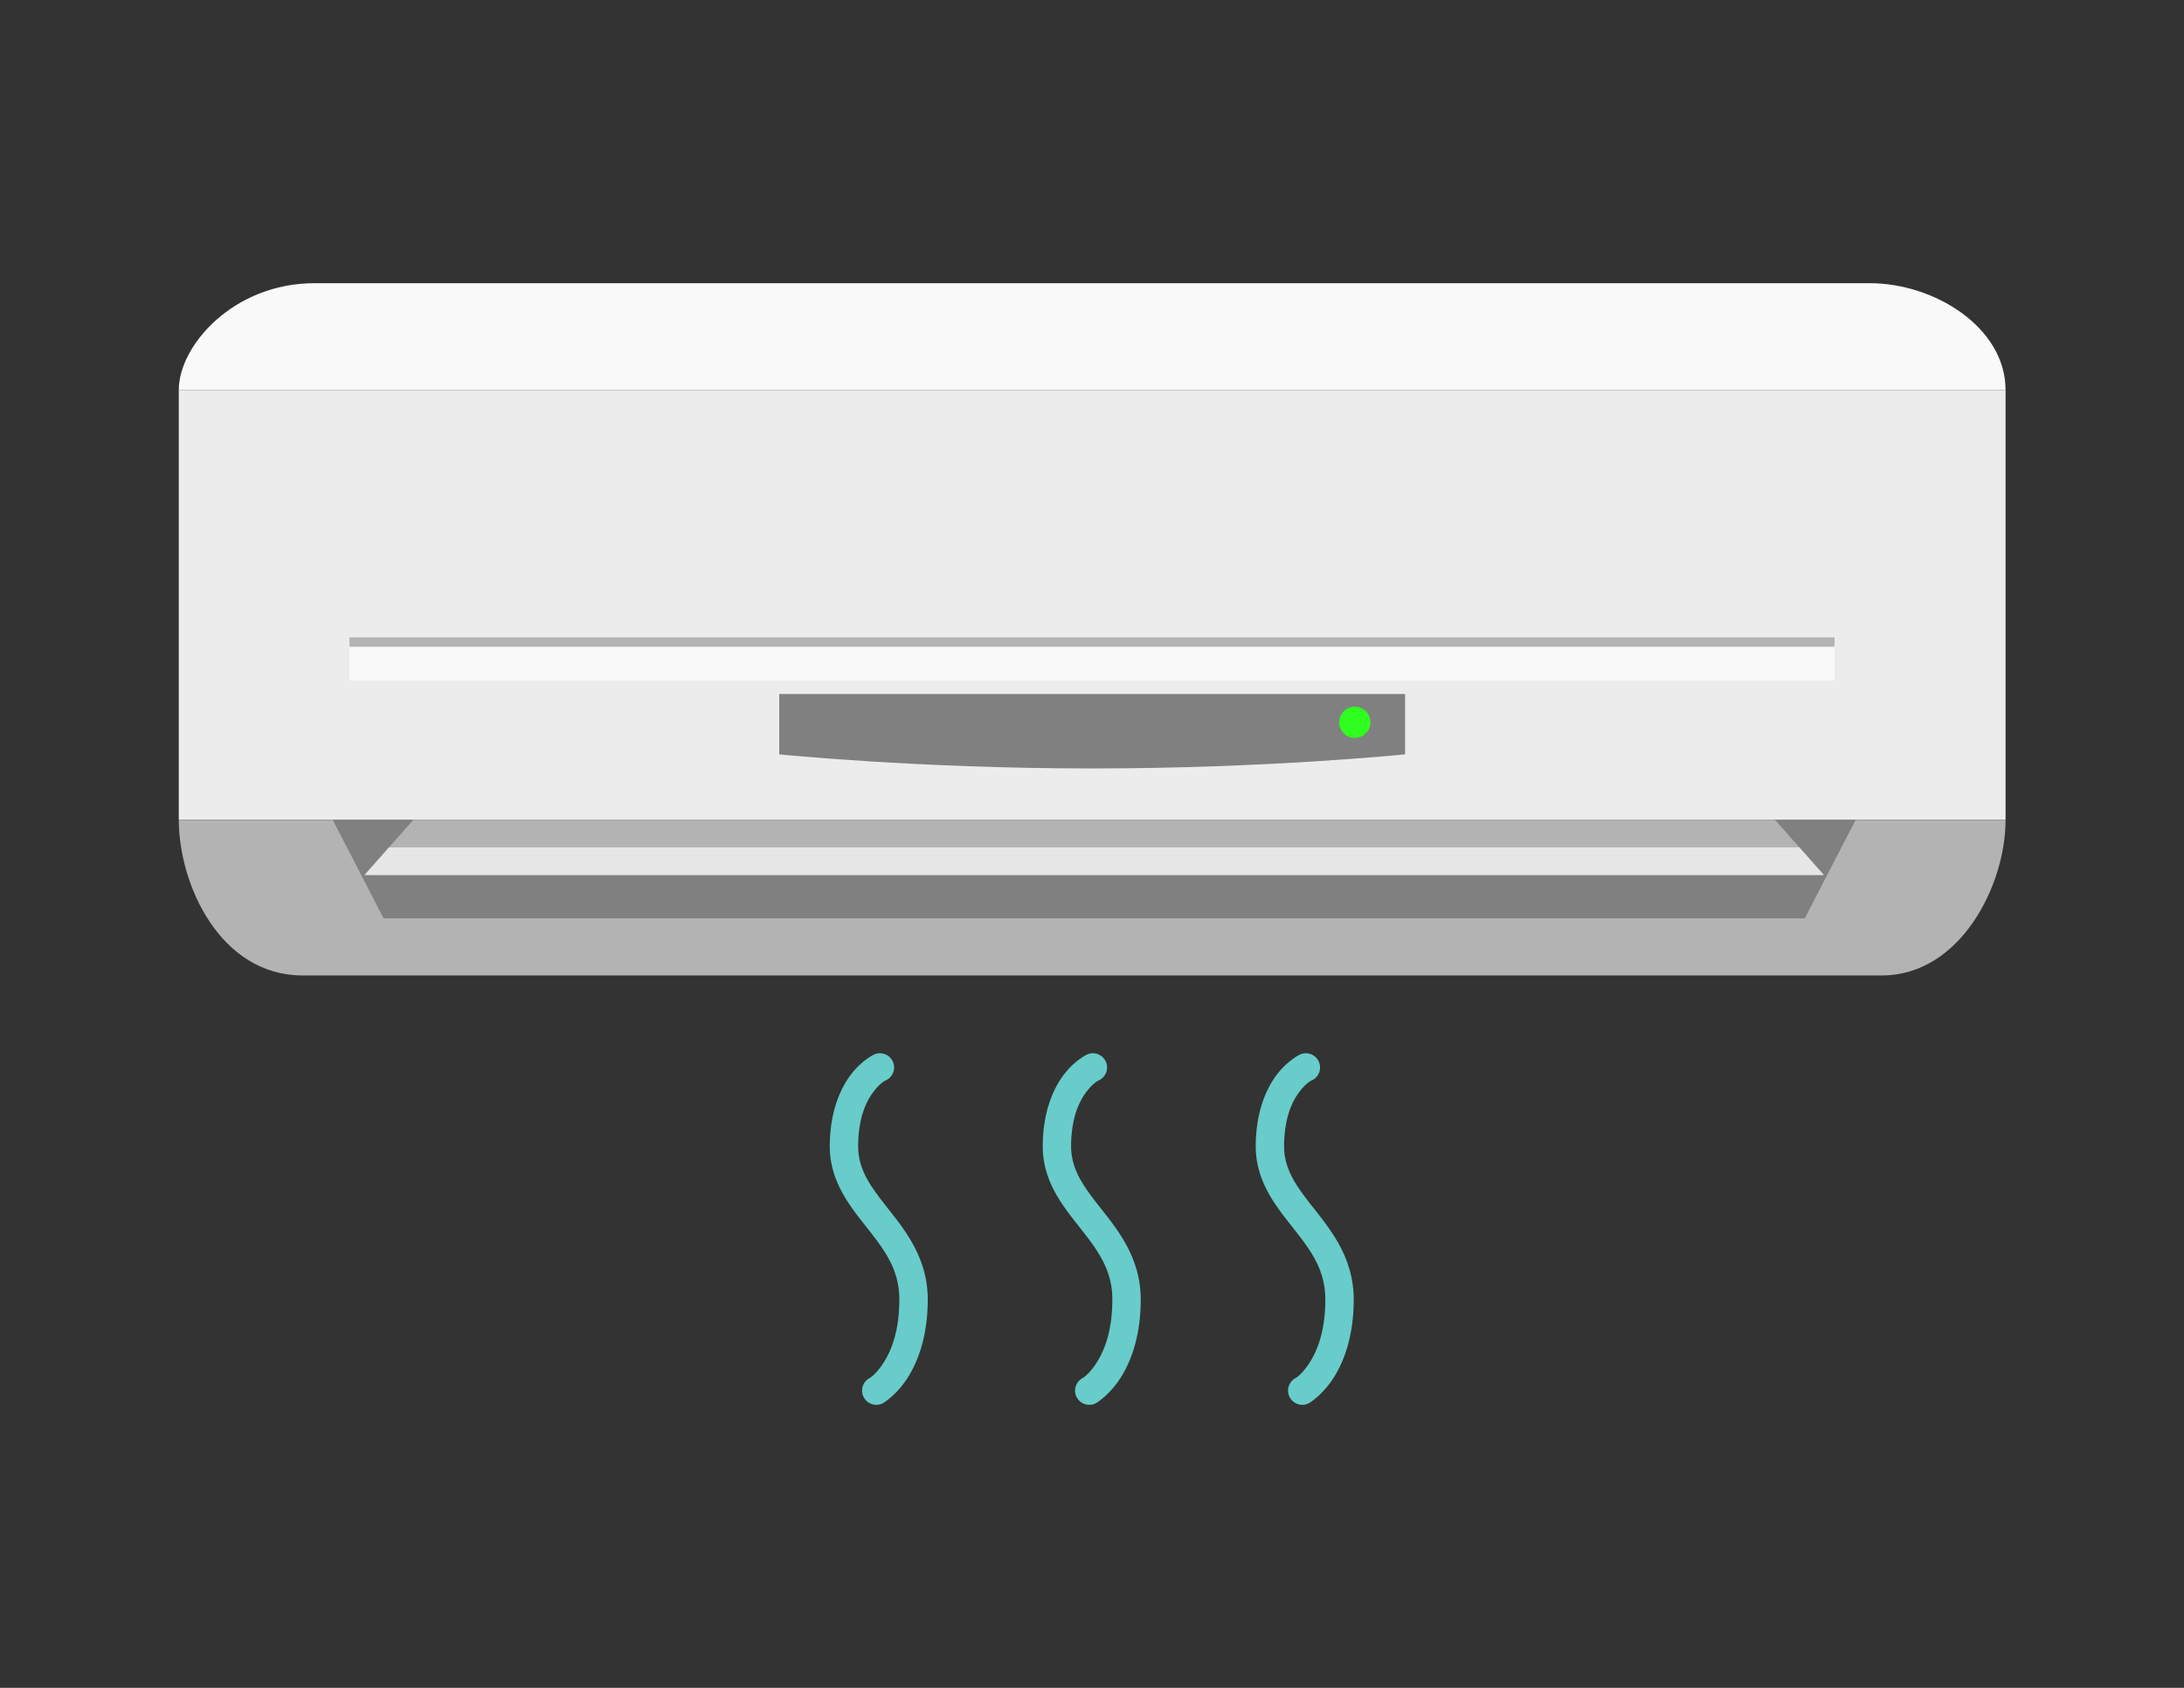 <?xml version="1.0" encoding="UTF-8" standalone="no"?>
<!-- Created with Inkscape (http://www.inkscape.org/) -->

<svg
   xmlns:dc="http://purl.org/dc/elements/1.1/"
   xmlns:cc="http://creativecommons.org/ns#"
   xmlns:rdf="http://www.w3.org/1999/02/22-rdf-syntax-ns#"
   xmlns:svg="http://www.w3.org/2000/svg"
   xmlns="http://www.w3.org/2000/svg"
   xmlns:sodipodi="http://sodipodi.sourceforge.net/DTD/sodipodi-0.dtd"
   xmlns:inkscape="http://www.inkscape.org/namespaces/inkscape"
   width="11in"
   height="8.5in"
   viewBox="0 0 279.4 215.9"
   version="1.1"
   id="svg8"
   inkscape:version="0.92.1 r15371"
   sodipodi:docname="airconditioning.svg"
   inkscape:export-filename="C:\Users\jarias\Desktop\APAGAR.png"
   inkscape:export-xdpi="96"
   inkscape:export-ydpi="96">
  <rect x="0" y="0" width="279.4" height="215.9" fill="#333333" stroke="none"/>
  <defs
     id="defs2" />
  <sodipodi:namedview
     id="base"
     pagecolor="#ffffff"
     bordercolor="#666666"
     borderopacity="1.0"
     inkscape:pageopacity="0.0"
     inkscape:pageshadow="2"
     inkscape:zoom="0.75623921"
     inkscape:cx="796.18833"
     inkscape:cy="334.08442"
     inkscape:document-units="mm"
     inkscape:current-layer="layer2"
     showgrid="false"
     units="in"
     inkscape:snap-bbox="false"
     inkscape:bbox-paths="false"
     inkscape:bbox-nodes="true"
     inkscape:snap-bbox-edge-midpoints="false"
     inkscape:snap-bbox-midpoints="false"
     inkscape:snap-page="true"
     showguides="true"
     inkscape:snap-global="true"
     inkscape:window-width="1920"
     inkscape:window-height="1027"
     inkscape:window-x="-8"
     inkscape:window-y="-8"
     inkscape:window-maximized="1"
     inkscape:guide-bbox="true" />
  <g
     inkscape:label="Layer 1"
     inkscape:groupmode="layer"
     id="layer1"
     transform="translate(0,-81.1)"
     style="display:inline" />
  <g
     inkscape:groupmode="layer"
     id="layer2"
     inkscape:label="Layer 2">
    <flowRoot
       xml:space="preserve"
       id="flowRoot5979"
       style="fill:black;fill-opacity:1;stroke:none;font-family:sans-serif;font-style:normal;font-weight:normal;font-size:40px;line-height:1.25;letter-spacing:1px;word-spacing:0px"><flowRegion
         id="flowRegion5981"><rect
           id="rect5983"
           width="1417.092"
           height="858.101"
           x="1315.754"
           y="87.023" /></flowRegion><flowPara
         id="flowPara5985" /></flowRoot>    <g
       id="g5660"
       transform="matrix(2.85,0,0,2.85,-543.615,168.416)">
      <path
         sodipodi:nodetypes="ccccc"
         inkscape:connector-curvature="0"
         id="rect4497-9"
         d="m 280.768,-22.298 h -82.001 v -19.293 h 82.001 z"
         style="opacity:1;fill:#ececec;fill-opacity:1;stroke:none;stroke-width:0.359;stroke-linecap:round;stroke-linejoin:round;stroke-miterlimit:4;stroke-dasharray:none;stroke-dashoffset:0;stroke-opacity:0.655;paint-order:stroke fill markers" />
      <path
         sodipodi:nodetypes="ccccc"
         inkscape:connector-curvature="0"
         id="rect4497-9-8"
         d="m 198.767,-41.591 c 0,-1.991 2.454,-4.792 6.092,-4.792 h 69.816 c 2.911,0 6.092,1.991 6.092,4.792 z"
         style="opacity:1;fill:#f9f9f9;fill-opacity:1;stroke:none;stroke-width:0.359;stroke-linecap:round;stroke-linejoin:round;stroke-miterlimit:4;stroke-dasharray:none;stroke-dashoffset:0;stroke-opacity:0.655;paint-order:stroke fill markers" />
      <path
         sodipodi:nodetypes="ccccc"
         inkscape:connector-curvature="0"
         id="rect4497-9-0"
         d="m 280.768,-22.298 c 0,2.977 -2.058,6.985 -5.552,6.985 h -70.896 c -3.681,0 -5.552,-4.062 -5.552,-6.985 z"
         style="opacity:1;fill:#b3b3b3;fill-opacity:1;stroke:none;stroke-width:0.359;stroke-linecap:round;stroke-linejoin:round;stroke-miterlimit:4;stroke-dasharray:none;stroke-dashoffset:0;stroke-opacity:0.655;paint-order:stroke fill markers" />
      <g
         transform="matrix(0.943,0,0,1,28.438,-61.409)"
         id="g5633">
        <path
           style="opacity:1;fill:#808080;fill-opacity:1;stroke:none;stroke-width:0.245;stroke-linecap:round;stroke-linejoin:round;stroke-miterlimit:4;stroke-dasharray:none;stroke-dashoffset:0;stroke-opacity:0.655;paint-order:stroke fill markers"
           d="m 260.447,39.11 -2.425,4.426 h -67.646 l -2.425,-4.426 z"
           id="rect4497-9-0-4"
           inkscape:connector-curvature="0"
           sodipodi:nodetypes="ccccc" />
        <path
           style="opacity:1;fill:#b3b3b3;fill-opacity:1;stroke:none;stroke-width:0.179;stroke-linecap:round;stroke-linejoin:round;stroke-miterlimit:4;stroke-dasharray:none;stroke-dashoffset:0;stroke-opacity:0.655;paint-order:stroke fill markers"
           d="m 258.929,41.587 -2.324,-2.477 h -64.813 l -2.324,2.477 z"
           id="rect4497-9-0-4-9"
           inkscape:connector-curvature="0"
           sodipodi:nodetypes="ccccc" />
        <path
           style="opacity:1;fill:#e6e6e6;fill-opacity:1;stroke:none;stroke-width:0.179;stroke-linecap:round;stroke-linejoin:round;stroke-miterlimit:4;stroke-dasharray:none;stroke-dashoffset:0;stroke-opacity:0.655;paint-order:stroke fill markers"
           d="m 258.929,41.587 -1.162,-1.238 H 190.631 l -1.162,1.238 z"
           id="rect4497-9-0-4-9-0"
           inkscape:connector-curvature="0"
           sodipodi:nodetypes="ccccc" />
      </g>
      <g
         transform="translate(15.568,-61.409)"
         id="g5637">
        <path
           style="opacity:1;fill:#808080;fill-opacity:1;stroke:none;stroke-width:0.087;stroke-linecap:round;stroke-linejoin:round;stroke-miterlimit:4;stroke-dasharray:none;stroke-dashoffset:0;stroke-opacity:0.655;paint-order:stroke fill markers"
           d="m 238.246,36.173 c 0,0 -6.192,0.633 -14.047,0.633 -7.855,0 -14.047,-0.633 -14.047,-0.633 V 33.464 h 28.094 z"
           id="rect4497-9-7-7"
           inkscape:connector-curvature="0"
           sodipodi:nodetypes="czcccc" />
        <circle
           style="opacity:1;fill:#2fff1e;fill-opacity:1;stroke:none;stroke-width:0.359;stroke-linecap:round;stroke-linejoin:round;stroke-miterlimit:4;stroke-dasharray:none;stroke-dashoffset:0;stroke-opacity:0.655;paint-order:stroke fill markers"
           id="path4623"
           cx="235.988"
           cy="34.734"
           r="0.701" />
      </g>
    </g>
    <g
       id="g5665"
       transform="matrix(2.467,0,0,2.467,-413.432,7.58)"
       style="fill:#67ccca;fill-opacity:1">
      <path
         inkscape:connector-curvature="0"
         id="path4874"
         d="m 213.231,51.539 a 0.737,0.737 0 0 0 -0.336,0.072 c 0,0 -0.642,0.314 -1.193,1.045 -0.551,0.731 -1.071,1.916 -1.088,3.65 -0.018,1.876 1.051,3.164 1.951,4.307 0.9,1.142 1.656,2.144 1.656,3.693 0,1.668 -0.432,2.689 -0.832,3.301 -0.4,0.612 -0.707,0.773 -0.707,0.773 a 0.737,0.737 0 1 0 0.744,1.271 c 0,0 0.645,-0.396 1.197,-1.24 0.552,-0.844 1.072,-2.178 1.072,-4.105 0,-2.046 -1.063,-3.448 -1.975,-4.605 -0.912,-1.157 -1.647,-2.067 -1.635,-3.381 0.014,-1.455 0.423,-2.289 0.791,-2.777 0.368,-0.488 0.637,-0.594 0.637,-0.594 a 0.737,0.737 0 0 0 -0.283,-1.41 z"
         style="color:#000000;font-style:normal;font-variant:normal;font-weight:normal;font-stretch:normal;font-size:medium;line-height:normal;font-family:sans-serif;font-variant-ligatures:normal;font-variant-position:normal;font-variant-caps:normal;font-variant-numeric:normal;font-variant-alternates:normal;font-feature-settings:normal;text-indent:0;text-align:start;text-decoration:none;text-decoration-line:none;text-decoration-style:solid;text-decoration-color:#000000;letter-spacing:normal;word-spacing:normal;text-transform:none;writing-mode:lr-tb;direction:ltr;text-orientation:mixed;dominant-baseline:auto;baseline-shift:baseline;text-anchor:start;white-space:normal;shape-padding:0;clip-rule:nonzero;display:inline;overflow:visible;visibility:visible;opacity:1;isolation:auto;mix-blend-mode:normal;color-interpolation:sRGB;color-interpolation-filters:linearRGB;solid-color:#000000;solid-opacity:1;vector-effect:none;fill:#67ccca;fill-opacity:1;fill-rule:nonzero;stroke:none;stroke-width:1.473;stroke-linecap:round;stroke-linejoin:round;stroke-miterlimit:4;stroke-dasharray:none;stroke-dashoffset:0;stroke-opacity:1;color-rendering:auto;image-rendering:auto;shape-rendering:auto;text-rendering:auto;enable-background:accumulate" />
      <path
         inkscape:connector-curvature="0"
         id="path4874-0"
         d="m 224.275,51.539 a 0.737,0.737 0 0 0 -0.336,0.072 c 0,0 -0.642,0.314 -1.193,1.045 -0.551,0.731 -1.071,1.916 -1.088,3.65 -0.018,1.876 1.051,3.164 1.951,4.307 0.9,1.142 1.658,2.144 1.658,3.693 0,1.668 -0.432,2.689 -0.832,3.301 -0.4,0.612 -0.709,0.773 -0.709,0.773 a 0.737,0.737 0 1 0 0.744,1.271 c 0,0 0.645,-0.396 1.197,-1.24 0.552,-0.844 1.072,-2.178 1.072,-4.105 0,-2.046 -1.063,-3.448 -1.975,-4.605 -0.912,-1.157 -1.647,-2.067 -1.635,-3.381 0.014,-1.455 0.423,-2.289 0.791,-2.777 0.368,-0.488 0.637,-0.594 0.637,-0.594 a 0.737,0.737 0 0 0 -0.283,-1.41 z"
         style="color:#000000;font-style:normal;font-variant:normal;font-weight:normal;font-stretch:normal;font-size:medium;line-height:normal;font-family:sans-serif;font-variant-ligatures:normal;font-variant-position:normal;font-variant-caps:normal;font-variant-numeric:normal;font-variant-alternates:normal;font-feature-settings:normal;text-indent:0;text-align:start;text-decoration:none;text-decoration-line:none;text-decoration-style:solid;text-decoration-color:#000000;letter-spacing:normal;word-spacing:normal;text-transform:none;writing-mode:lr-tb;direction:ltr;text-orientation:mixed;dominant-baseline:auto;baseline-shift:baseline;text-anchor:start;white-space:normal;shape-padding:0;clip-rule:nonzero;display:inline;overflow:visible;visibility:visible;opacity:1;isolation:auto;mix-blend-mode:normal;color-interpolation:sRGB;color-interpolation-filters:linearRGB;solid-color:#000000;solid-opacity:1;vector-effect:none;fill:#67ccca;fill-opacity:1;fill-rule:nonzero;stroke:none;stroke-width:1.473;stroke-linecap:round;stroke-linejoin:round;stroke-miterlimit:4;stroke-dasharray:none;stroke-dashoffset:0;stroke-opacity:1;color-rendering:auto;image-rendering:auto;shape-rendering:auto;text-rendering:auto;enable-background:accumulate" />
      <path
         inkscape:connector-curvature="0"
         id="path4874-2"
         d="m 235.32,51.539 a 0.737,0.737 0 0 0 -0.336,0.072 c 0,0 -0.642,0.314 -1.193,1.045 -0.551,0.731 -1.071,1.916 -1.088,3.65 -0.018,1.876 1.051,3.164 1.951,4.307 0.9,1.142 1.658,2.144 1.658,3.693 0,1.668 -0.432,2.689 -0.832,3.301 -0.4,0.612 -0.709,0.773 -0.709,0.773 a 0.737,0.737 0 1 0 0.744,1.271 c 0,0 0.645,-0.396 1.197,-1.24 0.552,-0.844 1.072,-2.178 1.072,-4.105 0,-2.046 -1.063,-3.448 -1.975,-4.605 -0.912,-1.157 -1.647,-2.067 -1.635,-3.381 0.014,-1.455 0.423,-2.289 0.791,-2.777 0.368,-0.488 0.637,-0.594 0.637,-0.594 a 0.737,0.737 0 0 0 -0.283,-1.41 z"
         style="color:#000000;font-style:normal;font-variant:normal;font-weight:normal;font-stretch:normal;font-size:medium;line-height:normal;font-family:sans-serif;font-variant-ligatures:normal;font-variant-position:normal;font-variant-caps:normal;font-variant-numeric:normal;font-variant-alternates:normal;font-feature-settings:normal;text-indent:0;text-align:start;text-decoration:none;text-decoration-line:none;text-decoration-style:solid;text-decoration-color:#000000;letter-spacing:normal;word-spacing:normal;text-transform:none;writing-mode:lr-tb;direction:ltr;text-orientation:mixed;dominant-baseline:auto;baseline-shift:baseline;text-anchor:start;white-space:normal;shape-padding:0;clip-rule:nonzero;display:inline;overflow:visible;visibility:visible;opacity:1;isolation:auto;mix-blend-mode:normal;color-interpolation:sRGB;color-interpolation-filters:linearRGB;solid-color:#000000;solid-opacity:1;vector-effect:none;fill:#67ccca;fill-opacity:1;fill-rule:nonzero;stroke:none;stroke-width:1.473;stroke-linecap:round;stroke-linejoin:round;stroke-miterlimit:4;stroke-dasharray:none;stroke-dashoffset:0;stroke-opacity:1;color-rendering:auto;image-rendering:auto;shape-rendering:auto;text-rendering:auto;enable-background:accumulate" />
    </g>
    <g
       id="g5030"
       transform="matrix(1,0,0,2.273,0.417,-85.879)">
      <rect
         y="73.649"
         x="44.283"
         height="2.474"
         width="189.998"
         id="rect5011"
         style="opacity:1;fill:#b3b3b3;fill-opacity:1;stroke:none;stroke-width:1.759;stroke-linecap:square;stroke-linejoin:miter;stroke-miterlimit:4;stroke-dasharray:none;stroke-dashoffset:0;stroke-opacity:1;paint-order:stroke fill markers" />
      <rect
         y="74.181"
         x="44.283"
         height="1.942"
         width="189.998"
         id="rect5011-2"
         style="opacity:1;fill:#f9f9f9;fill-opacity:1;stroke:none;stroke-width:1.559;stroke-linecap:square;stroke-linejoin:miter;stroke-miterlimit:4;stroke-dasharray:none;stroke-dashoffset:0;stroke-opacity:1;paint-order:stroke fill markers" />
    </g>
  </g>
</svg>
